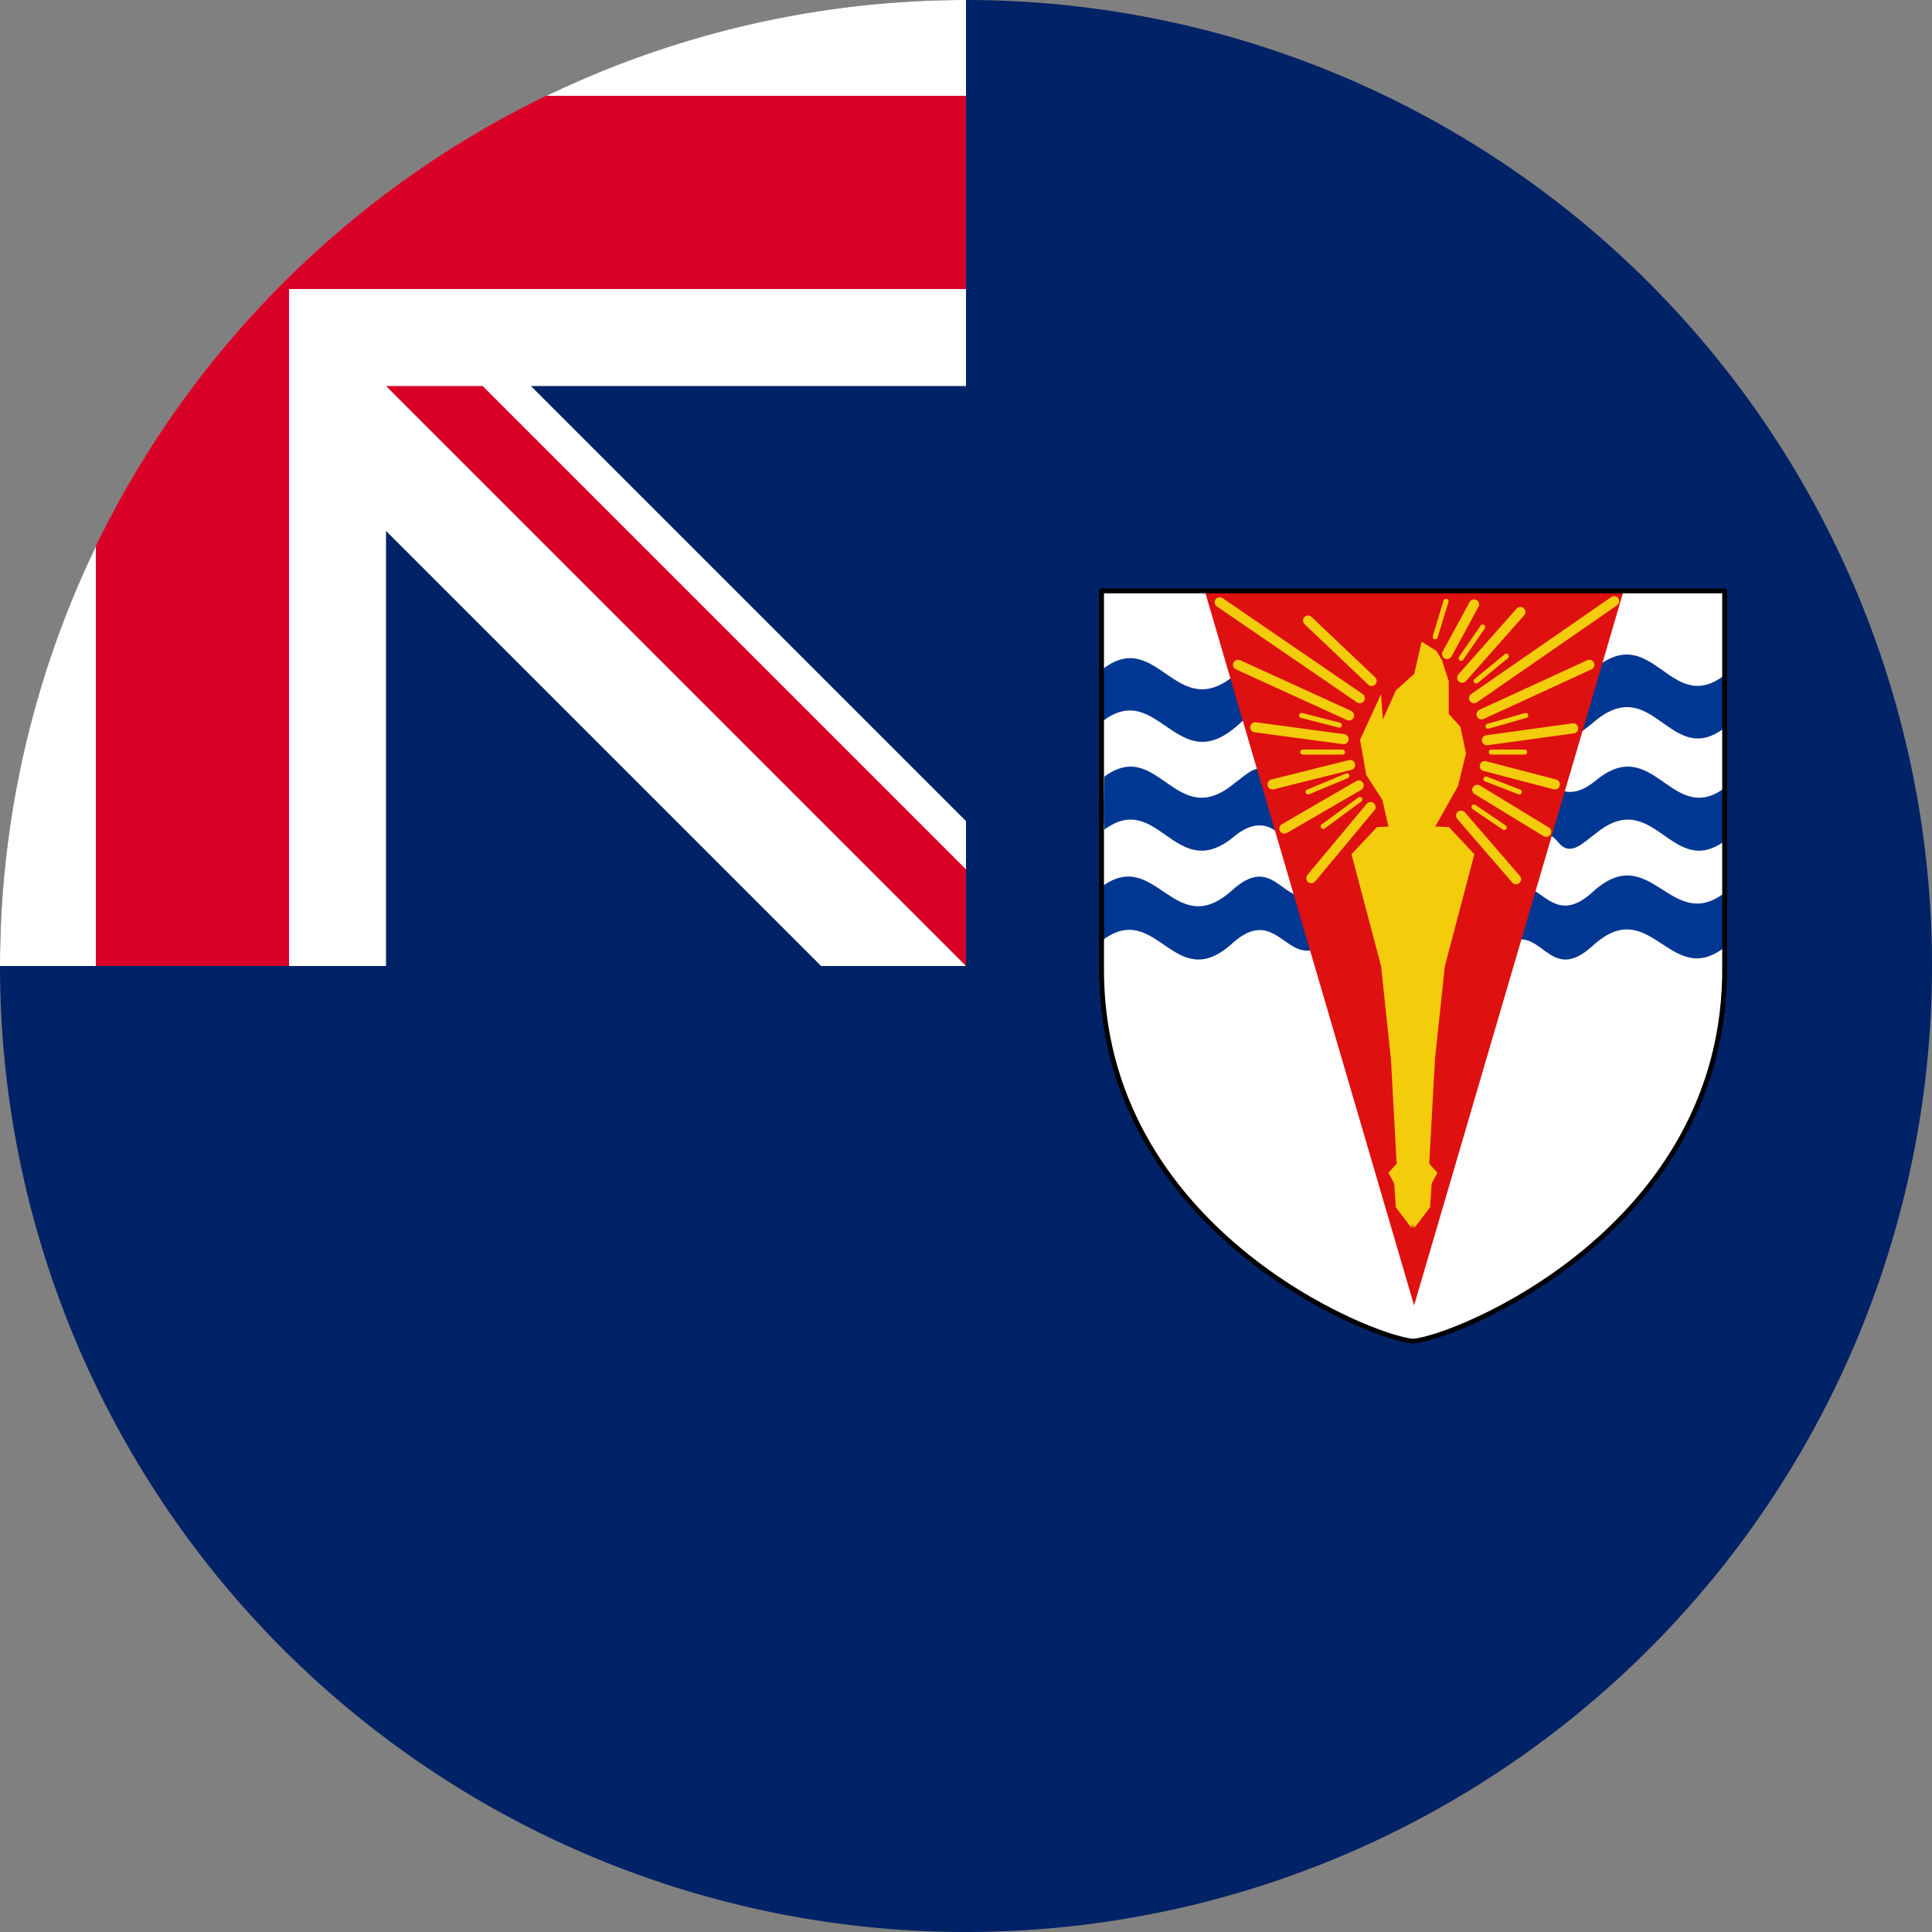<?xml version="1.0" encoding="UTF-8"?> <svg xmlns="http://www.w3.org/2000/svg" xml:space="preserve" width="512" height="512" fill="none"><rect width="100%" height="100%" fill="#808080" stroke="none"/><path fill="#026" d="M512 256a256 256 0 1 1-512 0L256 0a256 256 0 0 1 256 256"></path><path fill="#026" d="M256 0v256H0A256 256 0 0 1 256 0"></path><path fill="#eee" d="M217.6 256H256v-38.4L140.7 102.3H256V0A256 256 0 0 0 0 256h102.3V140.7Z" style="fill:#fff;fill-opacity:1"></path><path fill="#d80027" d="M256 76.6V25.4H144.7A257 257 0 0 0 25.4 144.7V256h51.2V76.6Z"></path><path fill="#d80027" d="M256 230.4V256L102.3 102.3h25.6z"></path><g style="overflow:hidden"><path fill="#fff" fill-rule="evenodd" stroke="#000" stroke-linecap="round" stroke-linejoin="round" stroke-miterlimit="10" stroke-width="1.217" d="M374.485 355.386c-10.552-.602-83.213-29.384-82.53-99.386v-99.386h165.061V256c.683 70.002-71.978 98.784-82.53 99.386z"></path><path stroke="#000" stroke-linecap="round" stroke-linejoin="round" stroke-miterlimit="10" stroke-width="1.217" d="M374.485 355.386c-10.552-.602-83.213-29.384-82.53-99.386v-99.386h165.061V256c.683 70.002-71.978 98.784-82.53 99.386z"></path><path fill="#003792" fill-rule="evenodd" d="M456.682 251.325c.291-3.059.548-8.688.149-14.548-14.252 10.54-19.486-14.389-34.777-.369-10.264 9.408-13.603-2.802-20.471-1.882-6.866.923-6.152 15.385.714 14.463 6.868-.92 9.493 11.086 19.757 1.676 15.29-14.017 20.377 11.2 34.628.66zM292.1 234.892c-.294 3.03-.1 8.316.3 14.117 14.306-10.436 18.81 14.888 34.16 1.01 10.304-9.313 13.654 2.774 20.549 1.863 6.89-.911 6.174-15.231-.717-14.32-6.895.914-9.528-10.973-19.832-1.656-15.35 13.876-20.154-11.45-34.46-1.014zM457.173 208.752c.292 5.058.08 6.134 0 14.04-14.316 10.58-18.866-14.833-34.477-1.747-3.015 2.1-6.44 6.184-9.675 2.237-3.236-3.95-1.68 1.86-3.08-10.85-1.399-12.71 1.732 3.577 12.755-5.426 15.611-13.086 20.16 12.327 34.477 1.746zM292.68 219.852c-.294-5.057-.08-6.133 0-14.039 14.314-10.58 18.864 14.833 34.474 1.746 3.019-2.1 6.44-6.184 9.676-2.236 3.236 3.949 1.682-1.86 3.082 10.85 1.399 12.71-1.734-3.577-12.758 5.425-15.61 13.085-20.16-12.326-34.474-1.746zM456.768 179.1c.42 3.418.268 10.01.077 13.933-14.268 10.677-18.806-14.967-34.366-1.762-15.562 13.206-15.636-.727-.074-13.933 15.56-13.205 20.095 12.439 34.363 1.762zM292.455 190.955c-.417-3.418-.118-9.937.077-13.86 14.3-10.676 19.22 14.894 34.816 1.689 15.594-13.206 15.67.728.075 13.933-15.597 13.206-20.666-12.438-34.968-1.762z"></path><path fill="#de1010" fill-rule="evenodd" d="M374.745 156.899h-55.379l55.38 189.063 55.43-189.063z"></path><path stroke="#ffe600" stroke-linecap="round" stroke-linejoin="round" stroke-miterlimit="10" stroke-width="2.671" d="m387.206 216.159 14.565 16.85M391.49 209.304l18.28 11.138M393.492 203.021l18.563 4.856M394.063 196.166l22.847-3.142M392.635 189.312l28.56-13.138"></path><path stroke="#ffb400" stroke-linecap="round" stroke-linejoin="round" stroke-miterlimit="10" stroke-width="1.335" d="m390.636 213.874 7.996 5.426M393.777 206.45l8.854 3.426M395.205 199.305h8.854M394.349 192.452l9.995-2.856"></path><path stroke="#ffe600" stroke-linecap="round" stroke-linejoin="round" stroke-miterlimit="10" stroke-width="2.671" d="m390.636 185.027 37.127-25.703M387.494 179.6l15.422-17.42M383.496 173.318l7.14-13.138"></path><path stroke="#ffb400" stroke-linecap="round" stroke-linejoin="round" stroke-miterlimit="10" stroke-width="1.335" d="m387.209 174.46 5.712-8.282M391.207 180.458l7.997-6.569M380.349 168.748l2.856-9.424"></path><path stroke="#ffe600" stroke-linecap="round" stroke-linejoin="round" stroke-miterlimit="10" stroke-width="2.671" d="m363.216 213.874-15.708 18.85M360.074 208.162l-19.705 11.424M357.79 202.735l-20.563 5.141M356.076 195.88l-23.419-3.141M357.504 189.597l-29.416-13.423M360.36 185.027l-37.127-25.417"></path><path stroke="#ffb400" stroke-linecap="round" stroke-linejoin="round" stroke-miterlimit="10" stroke-width="1.335" d="m360.36 211.875-9.71 7.14M356.933 205.592l-10.281 4.283M355.79 199.31h-10.566M354.934 192.168l-9.996-2.57"></path><path stroke="#ffe600" stroke-linecap="round" stroke-linejoin="round" stroke-miterlimit="10" stroke-width="2.671" d="m363.502 180.458-16.85-15.994"></path><path fill="#fef600" fill-rule="evenodd" stroke="#694a02" stroke-miterlimit="8" stroke-width=".668" d="M380.637 222.246c-.765-4.953 15.19-15.77 3.653-30.954-2.562 6.495 2.962 10.868-4.041 19.897 5.932-13.469-.194-10.67 3.601-21.345 1.8-8.483-1.78-14.803-7.87-18.668 1.638 14.886-10.368 11.38-8.683 26.814-.98-4.025-1.205-8.05-1.057-12.076-13.28 20.993.5 18.104 1.694 36.229.791-.126 1.305.502 1.377-.616.282-6.317-1.249-8.887-3.433-18.089 1.788 5.915 5.917 11.18 5.295 18.762 1.085.16 1.67.137 3.141-.173.446-11.896-7.294-17.744-1.553-29.29-3.11 12.202 3.49 18.923 3.281 29.491l1.11.003c.1-6.005.372-9.581 2.091-11.428-.694 4.591-.654 6.969-.502 11.437z"></path><path fill="#fff700" fill-rule="evenodd" stroke="#694a02" stroke-linejoin="round" stroke-miterlimit="10" stroke-width=".835" d="m374.925 310.388-4.426-.017c-1.614-27.311-2.074-54.62-10.425-81.93l14.851.02 14.851.016c-8.35 27.312-8.81 54.62-10.424 81.928z"></path><path fill="#fff700" fill-rule="evenodd" stroke="#694a02" stroke-linejoin="round" stroke-miterlimit="10" stroke-width=".835" d="m374.925 228.586 16.28.14c-3.4-6.997-9.471-7.722-16.28-7.706-6.808-.082-12.88.643-16.279 7.637zM374.925 328.115c4.981-5.28 6.458-11.963 3.924-12.14-1.15-.083-2.707-.1-3.924-.14-1.22.022-2.773.04-3.924.122-2.533.177-1.056 6.877 3.924 12.158z"></path><path fill="#fff700" fill-rule="evenodd" stroke="#694a02" stroke-linejoin="round" stroke-miterlimit="10" stroke-width=".835" d="M375.068 316.977c5.692-.06 8.445-3.984 5.546-6.275-.968-.765-4.52-.534-5.546-.545-1.022-.012-4.575-.22-5.546.543-2.899 2.29-.143 6.217 5.546 6.277z"></path><path stroke="#694a02" stroke-linecap="round" stroke-linejoin="round" stroke-miterlimit="10" stroke-width=".835" d="M367.22 231.582c1.57 8.904 2.462 15.322 2.256 27.988M382.636 231.582c-1.373 8.904-2.153 15.322-1.973 27.988"></path><path stroke="#694a02" stroke-linecap="round" stroke-linejoin="round" stroke-miterlimit="10" stroke-width="2.337" d="M374.794 231.724v66.544"></path><path stroke="#694a02" stroke-linecap="round" stroke-linejoin="round" stroke-miterlimit="10" stroke-width="1.669" d="M361.074 225.436h2.285M386.206 225.436h2.288"></path><path fill="#fff" fill-rule="evenodd" d="M374.485 355.386c-10.552-.602-83.213-29.384-82.53-99.386v-99.386h165.061V256c.683 70.002-71.978 98.784-82.53 99.386z"></path><path fill="#003792" fill-rule="evenodd" d="M456.682 251.325c.291-3.059.548-8.688.149-14.548-14.252 10.54-19.486-14.389-34.777-.369-10.264 9.408-13.603-2.802-20.471-1.882-6.866.923-6.152 15.385.714 14.463 6.868-.92 9.493 11.086 19.757 1.676 15.29-14.017 20.377 11.2 34.628.66zM292.1 234.892c-.294 3.03-.1 8.316.3 14.117 14.306-10.436 18.81 14.888 34.16 1.01 10.304-9.313 13.654 2.774 20.549 1.863 6.89-.911 6.174-15.231-.717-14.32-6.895.914-9.528-10.973-19.832-1.656-15.35 13.876-20.154-11.45-34.46-1.014zM457.173 208.752c.292 5.058.08 6.134 0 14.04-14.316 10.58-18.866-14.833-34.477-1.747-3.015 2.1-6.44 6.184-9.675 2.237-3.236-3.95-1.68 1.86-3.08-10.85-1.399-12.71 1.732 3.577 12.755-5.426 15.611-13.086 20.16 12.327 34.477 1.746zM292.68 219.852c-.294-5.057-.08-6.133 0-14.039 14.314-10.58 18.864 14.833 34.474 1.746 3.019-2.1 6.44-6.184 9.676-2.236 3.236 3.949 1.682-1.86 3.082 10.85 1.399 12.71-1.734-3.577-12.758 5.425-15.61 13.085-20.16-12.326-34.474-1.746zM456.768 179.1c.42 3.418.268 10.01.077 13.933-14.268 10.677-18.806-14.967-34.366-1.762-15.562 13.206-15.636-.727-.074-13.933 15.56-13.205 20.095 12.439 34.363 1.762zM292.455 190.955c-.417-3.418-.118-9.937.077-13.86 14.3-10.676 19.22 14.894 34.816 1.689 15.594-13.206 15.67.728.075 13.933-15.597 13.206-20.666-12.438-34.968-1.762z"></path><path fill="#de1010" fill-rule="evenodd" d="m319.366 156.899 55.38 189.063 55.43-189.063z"></path><path stroke="#000" stroke-linecap="round" stroke-linejoin="round" stroke-miterlimit="10" stroke-width="1.227" d="M374.485 355.386c-10.552-.602-83.213-29.384-82.53-99.386v-99.386h165.061V256c.683 70.002-71.978 98.784-82.53 99.386z"></path><path stroke="#f3cc0c" stroke-linecap="round" stroke-linejoin="round" stroke-miterlimit="10" stroke-width="2.671" d="m387.206 216.159 14.565 16.85M391.49 209.304l18.28 11.138M393.492 203.021l18.563 4.856M394.063 196.166l22.847-3.142M392.635 189.312l28.56-13.138"></path><path stroke="#f3cc0c" stroke-linecap="round" stroke-linejoin="round" stroke-miterlimit="10" stroke-width="1.335" d="m390.636 213.874 7.996 5.426M393.777 206.45l8.854 3.426M395.205 199.305h8.854M394.349 192.452l9.995-2.856"></path><path stroke="#f3cc0c" stroke-linecap="round" stroke-linejoin="round" stroke-miterlimit="10" stroke-width="2.671" d="m390.636 185.027 37.127-25.703M387.494 179.6l15.422-17.42M383.496 173.318l7.14-13.138"></path><path stroke="#f3cc0c" stroke-linecap="round" stroke-linejoin="round" stroke-miterlimit="10" stroke-width="1.335" d="m387.209 174.46 5.712-8.282M391.207 180.458l7.997-6.569M380.349 168.748l2.856-9.424"></path><path stroke="#f3cc0c" stroke-linecap="round" stroke-linejoin="round" stroke-miterlimit="10" stroke-width="2.671" d="m363.216 213.874-15.708 18.85M360.074 208.162l-19.705 11.424M357.79 202.735l-20.563 5.141M356.076 195.88l-23.419-3.141M357.504 189.597l-29.416-13.423M360.36 185.027l-37.127-25.417"></path><path stroke="#f3cc0c" stroke-linecap="round" stroke-linejoin="round" stroke-miterlimit="10" stroke-width="1.335" d="m360.36 211.875-9.71 7.14M356.933 205.592l-10.281 4.283M355.79 199.31h-10.566M354.934 192.168l-9.996-2.57"></path><path stroke="#f3cc0c" stroke-linecap="round" stroke-linejoin="round" stroke-miterlimit="10" stroke-width="2.671" d="m363.502 180.458-16.85-15.994"></path><path fill="#f3cc0c" fill-rule="evenodd" d="m376.756 170.05 3.913 2.454 1.47 2.454 1.794 5.563v8.67l3.099 3.436 1.468 7.035-2.12 8.67-6.011 10.698 3.612.154 6.743 7.197-7.83 29.667-2.611 24.65-1.522 27.703 2.176 2.399-1.522 2.835-.437 6.326-4.133 5.452-.008-.92-.357.92-.423-1.094-.011 1.094-4.133-5.452-.437-6.326-1.522-2.835 2.176-2.4-1.522-27.702-2.61-24.65-7.831-29.667 6.743-7.197 3.053-.13-1.648-7.122-4.241-6.544-1.634-9.326 5.546-12.106.491 6.708 3.425-7.69 4.895-4.416z"></path></g></svg> 